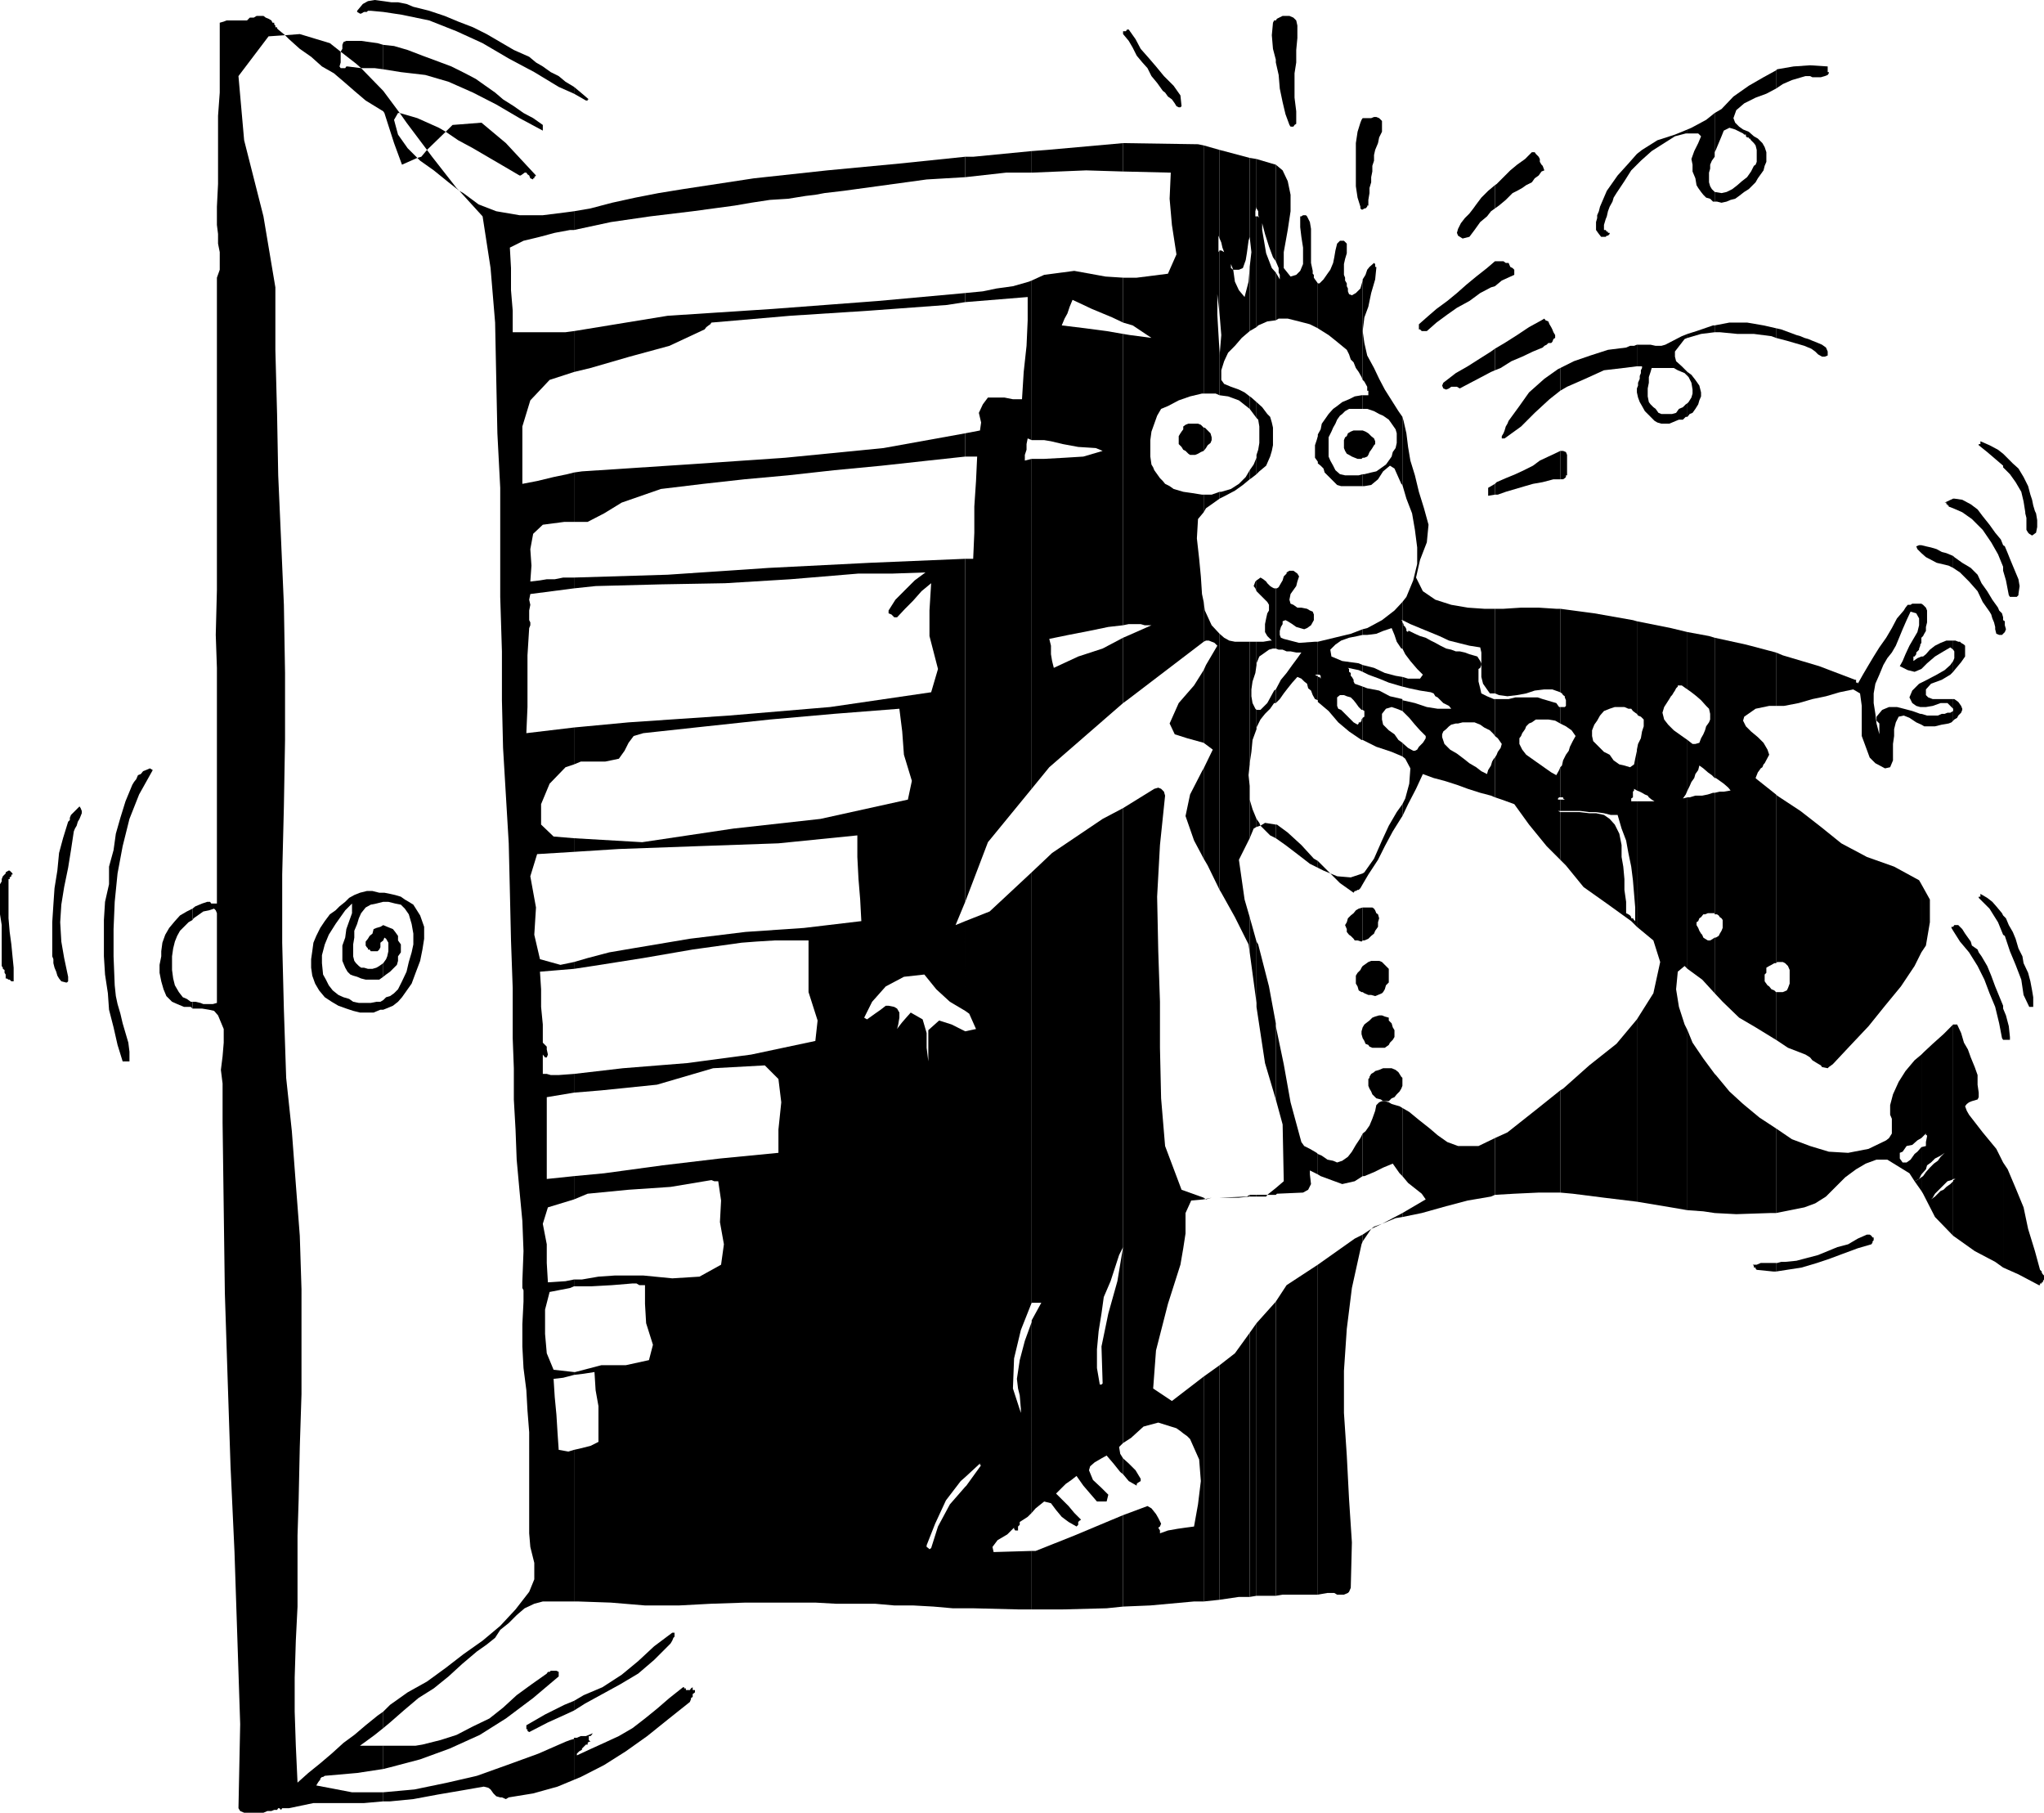 <svg xmlns="http://www.w3.org/2000/svg" width="360" height="319.199"><path d="M2.203 153.8v.2H2v.3l-.297.2v.3H1.5v6.9l.203 2.402L2 166.3l.203 2.097.2 2v2.403H2l-.297-.301H1.5l-.297-.2H1v-.698l-.2-.301v-.5l-.3-.2v-.203l-.2-.296v-7.204L0 161v-5.3l.3-.5v-.4l.2-.5.5-.5v-.198l.5-.301h.203l.5.5M13 146.398l-.5 3.301-.5 3.102-.7 3.398-.5 3.102-.198 3.097.199 3.403.5 2.898L12 172v.8l-.2.2h-.198l-.801-.2-.399-.5-.3-.5-.2-.698-.3-.704-.2-.796v-.704l-.199-.5v-6l.2-3.097.199-2.903.5-3.097.3-3.102.7-2.597.898-2.903.3-.3V144l.2-.5.3-.3.403-.4.5-.5.297-.3.203.3.2.5v.4l-.2.5-.203.5-.297.5-.203.698-.297.5-.203.5m13.902-10.796-2.402 4.296-1.7 4.301L21.603 149l-.899 4.8-.5 5-.203 4.802v4.796l.203 5.102.2 1.898.3 1.403.5 1.699.399 1.7.5 1.698.5 1.704.199 1.597v1.7h-1.2L20.704 184 20 180.898l-.797-3.097-.203-2.903-.5-3.296-.2-3.204V162l.2-3.2.703-3.1v-3.098l.797-2.903.402-2.898.801-2.801.899-2.898 1.199-2.903.3-.5.399-.5.3-.699.5-.2.403-.5.5-.198.7-.301.5.3m6.999 42.001h1.7l1.199.199.902.199.7.8 1 2.4v2.402l-.2 2.398-.3 2.398.3 2.403v6.898l.2 15.102.199 14.898.5 15.403.5 15.097.699 15.102.5 15.097.5 15.204L42 318.398l.3.5.7.301h3.402l.7-.3h.699l.5-.2h.5l.199-.3h.203l.297.3.203-.3h1.2l4.3-.899h8.899l3.398-.3v-1.598H62l-6.297-1.204.297-.5.203-.296.2-.204v-.199l.3-.3h.2l.3-.2 5.7-.5 4.597-.699v-4.102h-4.098L66 305.5l1.5-1.2v-2.902l-1 .704-2.098 1.699-2 1.699-1.902 1.398-2.098 1.903-2 1.699-2.101 1.7-1.899 1.698-.3-6.5-.2-6v-6l.2-6.5.3-6v-12.5l.2-6.398.199-9.2.3-9.3V227l-.3-9.398-.7-9.102-.699-9.3-1-9.4-.402-12-.297-11.8v-12L50 142l.203-11.7v-11.8l-.203-12-.5-11.5-.5-11.3-.2-10.802-.3-11.296v-11l-2.098-12.5L43 24.699l-1-11.3 5.3-7 2.903-.2L49 5.2l-.2-.2v-.2h-.3v-.3l-.2-.2V4H48l-.2-.398-.5-.301-.5-.2-.398-.3h-1.199l-.5.3H44l-.5.5h-3.598l-.5.2-.699.199v12.3l-.3 4.098v12l-.2 4v3.204l.2 1.597v1.7l.3 1.5V47.5l-.5 1.398v55L38 111.801l.203 5.8v41.5h-1l-.203-.3h-.5l-.898.3-1.2.5-.5.399v2l.2-.3 1-.7.699-.5 1-.2.902-.3.297.3.203.5v15.802l-.703.199h-1.7l-.5-.2-.898-.203h-.5v1.204"/><path d="M33.902 176.398h-.3l-.7-.5-.699-.296-.703-.903-.7-1.199-.3-1.2-.2-1.5v-2.402l.2-1.398.3-1.2.403-1 .5-.902 1.5-1.5.7-.398v-2l-1 .5-1.2.7-.902 1-1 1.198-.7 1.204-.5 1.398-.199 1.5v.898l-.3 1.5v1.403l.3 1.5.399 1.398.5 1.2 1 1 .902.402 1.2.5h1.199l.3.3v-1.203M67.5 317.2h1.203l4.098-.4 4.3-.8 4.102-.7 4-.698.797.199.402.3.5.7.5.5.7.199h.3l.7.3.5-.3 4.3-.7 4.301-1.198 2.899-1.204V306.2l-.7.2-.8.3-4.801 2.102-5.5 2L84 312.699l-5.2 1.2-5.8 1.203-5.5.5v1.597m0-5.699 1.203-.3L74 309.8l5.203-1.902L84.5 305.5l4.602-2.898 4.8-3.602 4.5-3.8v-.802L98 294.2h-1l-.2.2h-.3l-.2.3-2.698 1.903L91 298.5l-2.398 2.2-2.399 1.902L83.301 304l-2.899 1.5-2.8.898-3.2.801-1.199.2H67.5v4.101m0-7.2 1.203-1 2.399-2.1 2.601-2.2 2.7-1.7L79 295.2l2.402-2.2L84 290.8l1.703-1.198 1.5-1.204.899-1.398 1.5-1.2L91 284.399l1.402-1.199 1.7-.8 1.5-.399h5.5v-26.7l-1 .302-1.7-.301-.199-2.903-.203-3.296-.297-3.102-.203-3.2 1.703-.198 1.899-.5v-.5L97.5 241.2l-1.2-2.898-.3-3.403v-4.296l.8-3.102 3.602-.7.7-.3v-1.2l-1.5.302-3.102.199-.2-3.403v-3.296l-.698-3.602.898-2.898 4.602-1.403v-4.097l-4.801.5V193.2l4.8-.8v-3.297l-2.699.199H97l-.7-.2h-.698V185.2v.5l.398.5h.3l.2-.5-.2-.898v-.5l-.698-.7v-3.203l-.301-3.097V174.2l-.2-3.097 6-.5v-1.204l-2.398.5-3.601-1-1-4.296.3-4.801-1-5.5 1.2-3.903 6.5-.398v-2.398L97.5 147.3l-2.2-2.102v-3.597L96.8 138l2.802-2.898 1.5-.5v-6.5l-8.399 1 .2-4.602v-9.102l.3-4.796.2-.5v-.5l-.2-.403V107.5l.2-1-.2-.898.2-1 7.699-1v-1.903h-1.899l-1.5.301h-1.402l-1.2.2-1.699.198.2-2.796-.2-2.903.5-2.699 1.7-1.602 3.8-.5h1.7V83.2l-1.2.301-2.402.5-2.898.7-2.602.5v-10.1l1.402-4.602 3.399-3.602 4.3-1.398v-7.2l-1.5.2h-9.3v-3.8L90 51.101v-3.903l-.2-3.597 2.403-1.204 2.899-.699L97.703 41l2.7-.5h.699v-3.3l-1.5.198-4 .5H91.5l-4.098-.699L84.301 36l-2.7-2-.699-.398 4.098 4.5 1.402 9.097.801 9.602.2 9.898.199 9.602.5 9.597v19.204l.3 9.597v8.602l.2 8.398.5 8.403.5 8.398.199 8.398.199 8.704.3 8.398v8.8l.2 5.302v5.5l.3 5.296.2 5.301.5 5.5L92 215l.203 5.3-.203 5.302v1.199l.203.398v2l-.203 4v3.903l.203 3.796.5 3.903.2 3.597.3 3.801V270l.2 2.398.699 2.801v2.903l-.899 2.199-2.402 3.097-2.7 2.903L85 288.898l-3.398 2.403-3.102 2.398-3.297 2.403L71.801 298l-3.098 2.2-1.203 1.198v2.903"/><path d="m67.5 177.8.5-.198 1.203-.5.899-.704.699-.796.5-.704L72.5 173.2l.703-1.898L74 169.2l.402-2 .301-1.898V163.2l-.703-2-1.2-1.898-.8-.5-.7-.403-.698-.5-1-.296-.899-.204-1-.199H67.5v1.602h.902l1.2.3 1 .2.699.699.699 1 .5 1.7.3 1.698v1.903l-.3 1.398-.5 1.7-.398 1.703-.801 1.699-.7 1.398-.699.7-.699.5-.703.203-.5.5v1.699m0-1.7-.5.296h-.7l-1 .204h-2.097l-1-.204-.703-.5-1-.296-.898-.403-1-.8-.7-.899-.5-1-.5-.898-.199-2v-1.403l.5-1.898.7-1.7 1.199-1.902 1.699-2.398L62 159.1v1.7l-.5 1.398-.5 1.403-.2 1.5-.5 1.398v2.7l.5 1.198.403.704.5.5.5.199.7.199.699.3.8.2h2.399l.699-.5v-2.398l-.7.5-.5.296-.698.204H64.8l-.7-.204h-.5l-.398-.296-.5-.5-.3-.403-.2-.8V166.3l.2-1.2v-1.203l.5-1.199.3-1 .399-.898.8-1 .899-.5 1-.2 1.199-.3v-1.602h-.7l-1.198-.3h-1l-1.2.3-1 .403-.902.5-.7.699-1 .8-.698.7-1 .699-.899 1.2-.8 1.198-.7 1.403-.5 1.199-.203 1.5-.2 1.398v1.5l.2 1.403.5 1.398.703 1.2 1 1.203 1.2.796 1.199.704 1.398.5 1.203.398 1.2.3H65.8l1.199-.5h.5v-1.698"/><path d="m67.5 172 .5-.398.703-.5.5-.5.7-.704.199-.699v-.8l.5-.7v-1.398l-.5-.7v-.8l-.5-.7-.399-.5-1-.402-.703-.3v2.703l.203-.5.297.199.402.699v1.5l-.199.898-.203.5-.5.704V172m0-9.102-.5.301-.7.2-.5.203-.198.796-.5.403-.301.5-.399.5v.699l.2.3.199.2v.2h.3l.2.3H66.5l.3-.3.2-.4v-.8l.5-.398v-2.704m0-143.296.203.296 1.7 5.301L70.8 29l2.699-1.2-1.7-1.698-1.698-2.403-.7-2.597.7-1.204h.3L67.5 16v3.602m0-3.602-3.898-4-2.399-.3H61l-.2.3H60l-.2-.3.2-.7V9.102l-1.898-1.5L52.8 6l-2.598.2.7.698L52.8 8.602l2 1.398 1.902 1.7 2.098 1.198 2 1.704L62.402 16l2 1.7 3.098 1.902V16m0-3.8 3.102.5 4.3.5L79 14.397l4.3 1.903 4.102 2.097L91.5 20.8l4.102 2.2v-1l-1.7-1.2-1.699-.902L90.5 18.7l-1.898-1.2-1.399-1.2-1.703-1.198-1.7-1.204-1.898-1L79.5 11.7l-2.398-.898-2.7-1-2.601-1-2.399-.7-1.902-.203V12.2"/><path d="m67.5 7.898-1-.296-2.898-.403H61l-.5.2-.2.5v.703l-.3.5 2.703 2.097.899.801H66l1.5.2V7.897m0-5.795 3.3.5 4.802 1 4.8 1.898L85 7.602l4.602 2.699 4.5 2.398 4.3 2.602 2.7 1.199v-1.2l-1.5-.902-1.2-1L97 12.7l-1.398-1-1.2-.699-1.199-1L90.5 8.8l-2.398-1.402L85.703 6l-2.402-1.2-2.598-1-2.402-1-2.7-.902-2.8-.699-1.2-.5-1.5-.3h-1.199L67.5.198v1.903M67.5.2 66 0l-1.2.2-.898.5-1 1.198v.204l.5.296h.2l.5-.296h.5l.199-.204h.5l2.199.204V.199m33.602 313.199 1.199-.5 4.101-2.097 3.801-2.403L114 305.7l3.602-2.898 3.898-3.102.203-.5v-.2l.297-.2v-.5l.402-.3v-.398H122v-.5l-.297.199-.203.3h-.7v-.3h-.3v-.2h-.2L117.903 299l-2.199 1.898-2.101 1.704-2.2 1.699-2.402 1.398-2.598 1.2-2.199 1-2.601 1.203v-.301l.199-.2.199-.203.5-.296v-.204l.3-.296.2-.204.203-.199h.297v-.3l.203-.2H104l-.297-.3v-.7H104l.203-.199.2-.3-.7.3-.5.2h-.902l-.7.3h-.5v7.398m.001-12.198L103 300l6.203-3.398 3.2-1.903 2.8-2.398 2.7-2.7.199-.203.3-.5.2-.5.199-.199v-.699h-.399l-3.199 2.398-2.8 2.602-2.903 2.398-3.398 2.204-3.301 1.398-1.7 1v1.7"/><path d="m101.102 299.5-1.7.7L96 301.897l-3.297 1.903v.699h.2v.3l.3.2 3.297-1.7 3.102-1.402 1.5-.699V299.5m0-17.5h.699l5.8.2 6 .5h6l5.7-.302 6-.199h12.3l3.602.2h6.899l3.398.3h3.3l3.602.2 3.399.3H170v-21.398l-2.7 3.097-2.097 3.903-1.203 3.8-.297.2-.203-.2-.297-.203v-.296l1.5-3.801 1.899-4.102 2.601-3.398.797-.7v-78.5l-2.398-1.203-2.2-.699-1.902 1.7v5.5l-.297-2.399v-2.602l-.703-2.398-2.098-1.2-.8.9-.7.8-.699.898-.203.301-.5.403.5-.403.203-.8.2-1.2v-.898l-.403-.7-.5-.3-1-.2h-.5l-.898.7-1 .699-1.399 1-.5-.3 1.399-2.802L156 173.7l3.203-1.699 3.598-.398 2.101 2.597 2.399 2.2L170 178v-15.8l-1.7.698 1.7-4.097V98.398l-16.797.704-17.8.898-17.801 1.2-16.5.5v1.902l3.8-.403 11.5-.3 11.301-.2 11.5-.699 12-1h6l5.797-.2-1.898 1.4-1.7 1.698-1.699 1.704-1.203 1.898v.5l.5.2.5.5h.5l1.402-1.5 1.399-1.4 1.5-1.698 1.699-1.403-.297 4.801v4.5l1.5 5.8-1.203 4.098-17.797 2.602-17.8 1.5-17.7 1.2-9.601.902v6.5l1.199-.5h4.3l2.399-.5 1-1.403.703-1.398.899-1.2 1.699-.5 11.101-1.203 11.2-1.199 11.3-1 11.5-.898.5 4 .301 4.097 1.399 4.602-.7 3.3-15.402 3.4-15.297 1.698-16.101 2.403-12-.7V150l7.898-.5 13.902-.5 14.2-.5L151 147.102v3.796l.203 3.903.297 3.597.203 3.801-10.101 1.2-10.301.703-9.801 1.199L111.402 167l-4.101.7-3.801 1-2.398.698v1.204l3.3-.5 8.899-1.403 8.699-1.5 8.602-1.199 2.601-.2 3.2-.198h6v9.097l1.597 5-.398 3.602-11.301 2.398L121 187.2l-11.297.903-8.601 1v3.296l4.8-.398 9.801-1 9.899-2.898 9.101-.5 2.399 2.398.5 4.102-.5 4.796V203l-10.301 1-10.098 1.2-10.3 1.402-5.301.5v4.097l2.398-1 7.203-.699 7.399-.5 7.199-1.2.5.2h.699l.5 3.398-.2 3.801.7 3.903-.5 3.597-3.797 2.102-4.8.3-5.102-.5h-5l-2.899.2-2.902.5h-1.398v1.199h3.101l3.598-.2 3.601-.3h.7l.5.3h1v3.302L113.8 233l1.199 3.8-.7 2.7-4.097.898h-4.3l-4.602 1.204h-.2v.5l1.7-.204 1.902-.296.2 3.199.5 2.8v6.297l-1.403.704-2 .5-.898.199V282m.001-190.102h2.398l2.902-1.5L109.5 88.5l6.902-2.398 7.5-.903 7.2-.8 7.699-.7 8.101-.898 8.399-.801 8.199-.898 6.5-.704v-4.097l-14.398 2.597-17.301 1.704-17.5 1.199L102.5 83l-1.398.2v8.698m0-26.398 2.898-.7 6.902-2 7-1.902 6.2-2.898.3-.398.399-.301.3-.2.2-.3 13.902-1.2 14-.902 13.598-1 3.199-.5v-1.597L154.602 53l-18.5 1.398-18.5 1.204-16.5 2.699V65.5m0-25 6.5-1.398 6.898-1 7.5-.903 7.402-1 2.899-.5 3.3-.5 3.2-.199 3.101-.5 1.7-.2 1.601-.3 3.399-.398 14.601-2 6.797-.403v-3.597L158.402 28.8 145.703 30l-12.902 1.398-12.5 1.903L116 34l-4.098.8-4.101.9-3.801 1-2.898.5v3.3m0-24 2.101 1.2h.297v-.2h.203l-1.402-1.2-1.2-1v1.2M170 283.2h1.402l7.899.198h2.402v-10.296L175 273.3l-.2-.903.903-1.199 1.7-1 1.398-1.398-.2.199v.2l.2.3h.5v-.7l.3-.3v-.5l1.399-.898.703-.704V232.5v.3l-1.203 3.302-.898 3.398-.5 3.3.199 1.7.3 1.2.2 2.402v.699l-1.399-4.301.2-5.3 1.199-5 1.902-4.802v-75.796l-7.402 6.898-4.301 1.7V178l.703.5 1.2 2.7-1.903.402v78.5l2.602-2.403V258h.199l-2.598 3.602-.203.199v21.398"/><path d="m170 158.8 4-10.5 7.703-9.402V80.801l-1.203.3v-1l.3-.902v-1l.2-1 .703.301V49.398l-.5.204-2.8.796-2.903.403-2.398.5-3.102.3V53.2l11-.898v4.097l-.2 4.5-.5 4.602-.3 4.8h-1.598l-1.5-.3H174l-.898 1.2-.7 1.5.399 1.698-.2 1.403-2.601.5v4.097h2.102l-.2 4.301-.3 4.5v4.602l-.2 4.597H170v60.403M170 31.2l7.203-.802h4.5v-3.796l-10.3 1H170v3.597m11.703 252.199h5.5l7.7-.199 2.898-.3V266.8l-2.399 1-6.199 2.597-6.8 2.704h-.7v10.296m0-16.999.7-.796 1.5-1.204 1.199.301.898 1.2 1 1.203 1.203.898 1.399.8.3-.3v-.5l.2-.2.3-.198-1.199-1.204-1-1.199L187 264l-1-1 1-1 .703-.7 1-.698.899-.704 1.199 1.704L192 263l1.203 1.398h1.7l.3-1.199L194 262l-1.5-1.398-.7-1.704.2-.699.8-.699 1.2-.7.902-.5 1.2 1.4 1.199 1.5.5.402V256.8l-.5-.801-.2-1.2.7-.698v-34.5l-1 6-1.598 5.699-1.203 5.8.203 6.5-.203.2h-.297l-.5-2.903v-3.296l.297-3.204.5-3.097.402-2.903 1.2-2.796 1.5-4.602.699-1.398V142.3l-3.598 1.898-8.902 6-3.598 3.403v75.796h1.7l-1.7 3.102v33.898"/><path d="m181.703 138.898 3.098-3.796 13-11.301v-11.5l-3.598 1.898-4.3 1.403-4.301 2-.301-1.204-.2-1.199v-1.5l-.3-1.199 3.402-.7 3.598-.698 3.402-.704 2.598-.296V58.8l-2.899-.5-3.8-.5-4.102-.5.5-1.2.5-.902.402-1.199.5-1.2 3.399 1.598 3.601 1.5 1.899.903v-7.903l-3.098-.199-5.5-1-5.3.7-2.2 1V77.5h2.2l1.199.2 2.101.5 2.7.5 3.097.198 1.203.5-3.402 1-3.301.204-3.598.199h-2.199v58.097m0-108.5 9.598-.398 6.5.2v-5l-13.399 1.198-2.699.204v3.796m16.097 252.5 4.802-.199L210.3 282h1.7v-39.602l-5.598 4.301-3.3-2.199.5-6.7 2.101-8.198 2.2-6.903.5-2.898.398-2.602v-3.597l1-2.204L212 211.2v-.3l-3.898-1.399-2.899-7.7-.703-8.402-.2-8.898v-8.102l-.3-8.898-.2-9.602.5-9.097.903-8.7-.203-.703-.5-.5-.5-.199-.7.2-5.5 3.402v111.8l1.403-.902 2.2-2 2.597-.7 3.203 1 .7.5.5.398.699.5.5.5 1.601 3.602.297 3.8-.5 4.098-.7 3.903-1.5.199-1.398.2-1.699.3-1.402.5v-.5L204 269l.3-.2.2-.5-.5-1-.398-.698-.801-1-.7-.403-4.3 1.602v16.097"/><path d="m197.8 259.602 1 1.199 1.403.8v-.3l.2-.2.5-.3v-.403l-.903-1.5-1.2-1.199-1-.898v2.8m0-135.801.7-.5L212 113v-7l-.297-1.398-.203-3.102-.297-3.102-.402-3.597.199-3.403 1-1.199v-3.097h-.297l-1.902-.301-1.399-.2-1.699-.5-.703-.5-.797-.402-.402-.5-.5-.5-1-1.398-.2-.5-.3-.5-.2-1.403V77.5l.2-1.5.5-1.398.5-1.403L204.5 72l1.203-.5 1.899-1 2-.7 2.101-.5H212V25.603l-1-.204-13.2-.199v5l8.403.2L206 35l.402 4.602.801 5.199-1.5 3.398-5.5.7h-2.402V56.8l1.699.5 3.3 2.199-3.8-.5-1.2-.2v51.302l1-.204h2.102l.7.204h1.199L198.5 112l-.7.3v11.5m0-117.8 1 1.2.7 1.198.703 1.403 1 1.199.899 1 .699 1.398 1 1.204 1 1.398.402.3.5.7.7.5.5.7.3.5.399.198h.3l.2-.199-.2-1.898-1.199-1.7L205 13.399l-1.398-1.699-1.2-1.398-1.5-1.7L200 6.899 198.8 5.2h-.3l-.2.301h-.5V6M212 282l2.8-.3v-41.302l-2.8 2V282m0-70.8 1.402-.302-1 .301-.402-.3v.3"/><path d="m212 151.2.703 1.198 2.098 4.301v-45.097l-1.399-1.5-1.199-2.602L212 106v7l.402-.2h.5l1 .4.5.5-2 3.402L212 118v12.8l1.602 1.2-1.602 3.3v15.9"/><path d="m212 135.3-.297.5-2.101 4.098-.801 3.801 1.5 4.301 1.699 3.2v-15.9m0-17.3-1.7 2.7-2.698 3.1-1.602 3.598.902 1.903 2.2.699 2.898.8V118m0-27.8.402-.7 1.7-1.2.699-.5v-1.198l-1.399.5H212v3.097m0-10.801.402-.5.301-.5.5-.398.2-.5V77l-.2-.7-1-1H212v4.098"/><path d="m212 75.3-.5-.5-.5-.198h-1.7l-.5.199-.398.3v.5l-.3.399-.2.3-.3.5v1.4l.5.5.3.5.399.198.5.5.3.204h.899l.5-.204.5-.296.5-.204v-4.097m0-6.001h2.102l.699.302v-7.5l-.2-3.301-.199-3.403V48v3.8l.399 3.598V44.102l-.2.296V41.5l.2.5V26.398L212 25.602V69.3m2.8 212.4 3.403-.5h1.899v-46.5l-2.602 3.6-2.7 2.098V281.7m0-70.802h3.403l1.899-.199v-.3l-.5.3-4.801.2M214.8 156.7l.302.5 2.398 4.3 2.402 4.8.2 1.4v-6.2l-.899-3.102-1-7 1.899-3.796v-9.204l-.2-1.898.2-1.898V113H217.5l-1-.2-.898-.5-.801-.698v45.097M214.8 87.8l1-.5 1.7-.902 1.402-1 1.2-1v-1.597l-.7 1.199-1.199 1.2-1.402.902-1.7.5h-.3V87.8"/><path d="m214.8 69.602 1.5.199 1.903.699 1.899 1.5v-2.2l-.899-.698-1-.5-1.402-.5-1.2-.5-.5-.704V65.2l.5-1.597.7-1.5 1.199-1.204 1.203-1.398 1.399-1.2V47.2l-.2 2.402-.699 2.699-1-1.2-.703-1.5-.297-2.101-.402-.3v-.7l.402 1h1l.7-.3.5-1.4.199-1.198.3-2.204.2-.699V27.801l-5.301-1.403V42l.3.7.2.902.3.796-.5-.296h-.3v11.296l.3 3.602-.3 3.602v-.5 7.5m5.301 211.598 1.199-.2v-48l-1.2 1.7v46.5m.001-70.5h1.199v-.302h-1.2v.301m.001-42.999 1.199 8.902v.699-11.5l-1.2-4.301v6.2m.001-20.098.699-1.704.5-.296v-1.403l-.7-1.699-.5-1.7v-2.402 9.204m.001-13v-.204l.3-2 .2-2.097.699-1.903V125l-.2-.2-.5-1-.199-1.198v-1.204l.2-1.398.5-1.5.199-1.398V113h-1.2v21.602m.001-50.204.3-.199.899-.699v-3.398.5l-.5 1.199-.7 1v1.597"/><path d="m220.102 72 1.199 1.602V70.8l-.899-.801-.3-.2V72m0-13.7 1.199-.698v-19.5h-.2v-.903l.2-.8V36v.7V28l-1.2-.2v13.9l.301 2.698-.3 2.602v11.3M221.3 281h3.403v-51.8l-3.402 3.8v48m-.001-70.3h1.7l.203-.302h-1.902v.301M221.3 177.3l1.5 9.9 1.903 6.402v-13.403l-1.203-6.5-1.898-7.398-.301-.5v11.5m-.001-31.699.7-.204-.2-.5-.5-.699v1.403m0-17.5.7-1.403.8-1 .903-.898.7-1h.3v-2.403l-.3.204-1.2 2.199L222 125h-.7v3.102m0-11.302.5-1.198 1-.704.7-.5.703-.199h.5v-1.398h-1L222.5 113h-1.2v3.8m0-12.698.302.296.398.403.8.8.403.399.297.5v1l-.297.5-.203.898-.2 1v1.403l.403.699.797.8h.703v-9.198h-.3l-.403-.204-.297-.199-.5-.5-.203-.3-.5-.399-.5-.3-.398.3-.301.2v1.902"/><path d="m221.3 102.2-.198.198-.301.801.3.403.2.5v-1.903M221.3 83.5l.5-.5 1.2-1 .703-1.602.297-1 .203-1v-3.097l-.203-.903-.297-1-.5-.5-.902-1.199-1-.898v2.8l.3.297.2 1.204V78l-.2 1.2-.3.902V83.5m-.001-25.898.302-.301 1.601-.7 1.5-.203V48l-.703-.8-1-2.598-.7-4.102v-1.2l.5 1.9.7 2.198.703 1.903.5.699V29l-.703-.2-2.7-.8v8.7l.302.5v.698l.199.5-.2-.296h-.3v19.5M224.703 281l1.2-.2h6.199v-58.1l-5.5 3.6-1.899 2.9V281m0-70.602.2-.199L229.5 210l.902-.5.5-1-.199-1.7v-.698l1.399.699v-3.602l-.2-.199-1.199-.7-1-.5-.5-.698-1.902-7-1.2-6.704-1.398-6.699v-.5 13.403l1.2 4.398.199 10-1.399 1.2v1.198m0-1.198-1.5 1.198h1.5zm0-61.598 1.7 1.199 2.097 1.597 2.203 1.704 1.399.699v-1.2l-.7-.402-2.199-2.398-2.402-2.2-1.899-1.402h-.199v2.403"/><path d="m224.703 145.2-1.902-.302-.801.5 1.703 1.704 1 .5v-2.403m0-21.399.7-.698.699-1 .699-.903.8-1 .899-1 .703.301.5.5.5.398.2.801.5.403.3.796.399.704.5.199V119h-.2l-.3-.2h.5V113h-.5l-2.801.2-2.7-.7-.5-.2-.199-.5v-.698l.2-.704.3-.5v-.5l.5-.199.399.2.8.5.7.5.699.203.703.199.5-.2.7-.5.5-.902v-1l-.2-.5-.5-.199-.5-.3-1-.2h-.703l-.7-.5-.5-.2-.198-.698.199-1 .5-.704.5-.699.199-.8.3-.899-.3-.5-.7-.5h-.698l-.5.3v.2l-.5.5-.2.7-.3.5-.399.698-.3.204h-.2v9.199h.2-.2v1.398l.5.2h.7l.699.3h.699l1 .2h.902l-.703 1-.898 1.203-1 1.398-1 1.2-.899 1.698v2.403m0-67.403.5-.296h1.598l2 .5 1.902.5 1.399.699v-7.903l-.2-.296-.3-.403-.2-.3v-.5l-.199-.2v-.5l-.3-1.398v-6l-.2-1.2-.5-1-.203-.203h-.5l-.297.204H229V40l.203 1.7.297 1.902V46.5l-.5 1.2-.7.698-1 .301-1.198-1.5v-2.8l.699-3.899.5-3.3v-2.9l-.5-2.402-.899-1.898-1.199-1v17l.5 1.2v.8l.2.398v.801l-.7-1.199v8.398m0-45.898v.5l.5 2.2.2 2.402.5 2.398.5 2.102.699 1.898.199.3h.5L228 22l.3-.2v-2.198l-.3-2.403v-4.3l.3-1.899V8.8l.2-2.1V4.5l-.2-.898-.5-.5-.698-.301h-1.2l-1 .5-.199.3V10.5m0-6.898h-.3l-.2.398L224 6.2l.203 2.402.5 1.898V3.602m7.399 277.198 1.699-.3H235l.5.3h1.203l.7-.3.199-.2.3-.698.2-8-.5-7.602-.399-7.7-.5-7.5v-7.402l.5-7.398.899-7.2 1.699-7.698.199-.5v-1.204l-1.398.704-6.5 4.597v58.102m0-74.001.5.302 1.898.699 1.902.699 2.2-.5 1.398-.898v-7.5l-.398.796-.801 1.204-.7 1.199-.699.898-1 .7-.902.3-.7-.3-1-.2-1-.699-.698-.3v3.6m0-54 1 .5 1.199.5-2.2-2.198v1.199"/><path d="M232.102 123.3v.302l1.898 1.597 1.703 2 1.899 1.602 2.199 1.5H240v-3.903l-.2.301v.2l-.198.3h-.301v.2l-.2.203-.699-.403-2.199-2.199-.5-.2-.203-.5v-1.5l.5-.402h.703l.5.204.7.199.5.5.398.5.5.699.5.5H240v-4.102l-1.398-.5-.2-.398v-.3l-.3-.5-.2-.2v-.5l-.3-.2v-.5l-.2-.198 1.899.398.699.3v-1.198l-.7-.301-2.898-.403-1.902-.796-.2-1.204.903-.898 1-.7 1.399-.5 1.5-.3.898-.2v-1l-2.098.802-2.902.699-2.898.699v5.8h.3l.2.2v.5l-.2-.3h-.3v-.2 4.3m0-42v.302l.5.398.5.5.199.7 2.199 2.198.703.204H240V83.5l-.7.2h-2.398l-.902-.2-.797-.7-.402-.8-.5-.898-.301-.704V77l.5-1 .3-.7.403-.698.297-.704.5-.699.402-.3.5-.5.7-.399H240v-2.398h-.2l-1.198.199-1 .5-1.2.5-.902.699-.7.5-.8.898-.7 1-.5.704-.198 1-.5.898v4.8m0-4.5-.2.7-.3.898v2.204l.5.699v-4.5m0-19.001.3.2L234 59l1.5 1.2 1.703 1.402.399.796.3.903.5.5.399 1 .5.699.5.898.199.5v-17.5l-.2.704-.198.699-.801.8-.7.399-.5-.2-.199-.5v-.5l-.199-.402v-.5l-.3-.5v-.5l-.2-.5V46.5l.2-.898.3-1v-1.704l-.5-.5H236l-.5.5-.297 1.204L235 45.3l-.2 1-.5 1.199-.5.7-.698 1-.7.698h-.3V57.8M240 218.602l1.5-2.204-1.5 1zm0-11.5h.3l1.7-.704 1.602-.796 1.699-.704 1.199 1.704.5.5v-12l-.5-.301-.7-.2-.698-.203-.5-.296-.7-.204h-.5l-.5.204-.5.5-.199 1-.5 1.398-.5 1.2-.703 1-.5.402v7.5m0-24.302.3.5.2.5.5.2.203.3.5.2h2.2l.699-.5.199-.398.5-.5.3-.5v-1.204l-.3-.5-.2-.699-.5-.5v-.5l-.699-.199-.5-.2h-.5l-.699.2-.5.2-.5.5-.402.3-.5.398-.301.5v1.903m0-1.903-.2.704v.5l.2.699v-1.903m0-6.198.3.198.7.301h.5l.703.2.5-.2.7-.3.199-.2.3-.5.2-.699.5-.5v-2.398l-1-1-.2-.204-.5-.199H241.5l-.5.2-.7.5-.3.203v4.597m0-4.597-.2.296-.198.403-.5.5-.301.5v1.398l.3.5.2.7.5.3H240v-4.597m0-4.5h.3l.7-.301.5-.5.5-.403.203-.5.5-.699v-.8l.2-.7-.2-.699-.3-.2-.2-.5-.203-.3-.297-.2H240v5.802"/><path d="m240 159.8-.7.2-.5.3-.398.5-.5.4-.5.5-.199.698-.3.5.3.704v.5l.399.5.3.199.5.5.2.3h.5l.699.2.199-.2v-5.8m0-4.101 1-1.7 1.703-2.602 1.2-2.398 1.398-2.602 1.5-2.398.199-.3v-2.098L246 143l-1.398 2.398-1.2 2.602-1.402 3.2-1.7 2.402-.3.199v1.898m0-1.899-2.098.7-2.402-.2-1.2-.5 1.7 1.7 2.402 1.7.2-.302h.199l.3-.199h.2l.3-.3.399-.7v-1.898m0-23.501 2.402 1.2 2.7.898 1.898.801v-2.398l-.7-.5-.698-1-1-.7-1-1-.2-.902v-1l.7-.898 1-.301.898.3 1 .4v-2.098l-2.2-.5-1.898-1-2.101-.403-.801-.3V125l.3.2v1l-.3.198v3.903m0-12.001 1 .5 1.902.7 1.7.7 1.699.5.699.198V119.2l-1.2-.199-1.898-.5-1.902-.898-2-.5v1.199m0-6.502h.8l1.602-.198 1.2-.5 1.5-.5.5 1.199L246 113l.8 1.2h.2v-4.802l-.2-.199h.2V106l-1.398 1.5-2.2 1.7-2.601 1.402-.801.199v1m0-26.199h.3l1.2-.204 1.203-1 .899-1.398 1.199-1 .8.5 1.2 2.7.199.198v-12l-.7-1-2.398-3.796-1-1.903-.902-1.898-1.2-2.2-.5-2.203-.3-2.097.3-2.403L241 54l.5-2.398.703-2.403.2-2V47h-.2v-.5l-.203-.2-.797.7-.402.5-.301.898-.5.801v17.7l.3.3.5.903v.699h.2v.8h-1V72h.8l1.2.398.902.5.7.301 1 .7.5.703.699 1 .199.699V78l-.2.898-.5.704-.198.796-.5.704-.5.699-.7.5-1 .699-.902.2-1.2.3h-.3v2.102"/><path d="M240 80.602h.3l.5-.204.2-.296.203-.5.297-.403.203-.3.297-.5.203-.2v-.5l-.203-.5-.5-.398-.5-.5-.5-.301-.5-.2v4.802m0-4.802h-1.598l-.5.2-.5.3-.199.5-.3.2-.2.5v1.398l.2.5.3.5.399.204.5.296.5.204.5.199h.699l.199-.2v-4.8m0-38.903.3-.199h.2l.3-.3v-.2h.2v-1l.203-1.199v-.898l.297-1v-.903l.203-1v-1l.297-.898v-1l.203-.903.5-1.199.2-1 .5-1v-1.898l-.5-.5-.5-.2H242l-.5.2H240v16.097m0-16.098-.2.302-.198.5-.5 1.597-.301 2v7.602l.3 2 .5 1.597v.301l.2.2H240V20.8m7 193.5 3.402-.698 4.301-1.204 3.797-1 4.102-.699.699-.3v-10l-2.899 1.402h-3.601l-1.899-.7-1.699-1.203-1.402-1.199-1.899-1.5-1.699-1.398-1.203-.7v12l1 1.2 2.402 1.898.7 1-4.102 2.403v.699"/><path d="m247 213.602-3.598 1.898 2.399-1 1.199-.2v-.698m0-23.802-.2-.198-.5-.801-.5-.403-.698-.296h-1.5l-.7.296-.699.204-.203.199-.5.3-.297.5v.2L241 190v1.2l.203.5.297.5.203.5.7.698.8.204.399.296h1l.5-.5.5-.199.398-.5.5-.5.3-.5.2-.5v-1.398m0-46.101 1-2.098 1.402-2.704 1.2-2.597 1.898.699 1.902.5 2.2.7 1.898.698 2.203.704 1.899.5.699.296v-7l-.2.204-.3.5-.2.699-.5.8-.199.7-1-.5-.902-.7-1.2-.703-1-.796-1.198-.903-1.2-.699-1-1-.402-1.2v-.5l.203-.5.5-.402.5-.5.399-.296.8-.204h.399l.8-.199h2.102l1 .403.7.5 1 .5.699.699.199.3v-6.5h-.2l-1.199-.5-1-.5-.199-.902-.3-1.199v-2.2l.3-.198.2-.5v-.301l-.2-.403-.5-.796-.703-.204-.7-.199-.8-.3-.898-.2h-.7l-.8-.3-.899-.2-1-.5-.902-.5-.801-.398-.898-.5-1-.301-.899-.398-1-.5H248v.199l-.297-.2v-.3l-.203-.403-.297-.296v-.204l-.203-.296v-.204 4.801l.5 1 .902 1.2 1.2 1.402 1 1-.5.699H248l-1-.3v1.698l1.203.301 1.899.403 1.898.296.5.204.3.5.403.199 1 1 1 .5.399.5h-2.399l-1.902-.301-2.098-.7-2.203-.5v-.198 2.097l1.203 1.2 1 1.203.899 1 1 1V130l-.301.5-.2.3-.699.7-.3.5-.399.2h-.3l-.903-.5-.797-.7-.203-.2v2.4l.5.402.902 1.699-.199 2.699-.703 2.602-.5 1v2.097"/><path d="m247 109.2 1.402.698 1.7.704L253.5 112l1.703.8 1.598.4 2 .5 1.902.3.2.898v4.301l.3 1.2.7 1 .5.703h.898v-14.903h-1.899L258.5 107l-2.898-.5-2.801-.898-2.2-1.5-1.199-2.403.7-3.097L251.3 95.5l.3-3.102-.8-2.898-.899-2.898-.699-2.903-.8-2.597-.403-2.403-.297-2.398-.5-2.2-.203-.703v12l.703 2.403 1 2.597.5 2.903.399 3.097v2.903l-.7 2.898-1.199 2.903L247 106v3.2m16.3 101.198 3.403-.199L271 210h3.8v-18l-4.5 3.602-4.8 3.796-2.2 1v10m0-70 1.2.403 2.203.8 2.598 3.598 3.101 3.801 2.399 2.398V143l-.399-.2h.399v-2h-.399v-.198l.2-.204h.199v-5.296l-.2.5-.5.898-.898-.5-1-.7-.703-.5-1-.698-.7-.5-1-.704-.698-.898-.5-1v-1l.3-.398.2-.5.5-.704.199-.5.5-.5.5-.199.699-.5h2.203l1.2.2.898.5V124.5h-.2l-.5-.7-.699-.198-1-.301-.699-.2-.902-.3h-3.899l-1.199.3h-2.402v6.5l.5.399.699 1-.2.7-.5.698-.198.5-.301.5v7"/><path d="m263.3 122.102.7.296 1.5.204 1.703-.204 1.598-.296 1.5-.5 1.699-.204h1.402l1.399.5V107.2h-.7L271 107h-3.098l-3.101.2h-1.5v14.902m-.001-35h.5l1.403-.5 3.399-1 1.398-.403 1.703-.3 1.899-.5h1.199v-5l-.399.203-1.699.796-1.5.704L270 82l-1.598.8-1.5.7-1.699.7-1.601.698-.301.301v1.903"/><path d="m263.3 85.2-1.198.698v1.403l1.199-.2V85.2m-.001-20 1-.4 1.903-1.198 1.899-.801 1.898-.903 1.703-.699.297-.3.402-.2.301-.3h.5l.2-.2.199-.5.3-.199V59l-.3-.5-.2-.5-.199-.398-.3-.5-.2-.5-.5-.204-.203-.296-.5.296-2.2 1.204L267.204 59 265 60.398l-1.7 1V65.2"/><path d="m263.3 61.398-.698.5-1.899 1.204L258.5 64.5l-2.098 1.2-2.199 1.698-.203.5.203.5.5.204.5-.204.399-.296h1l.5.296 1.898-1 1.902-1 1.7-.898.699-.3v-3.802m-.001-11 1.2-1 2.203-1V47.5l-.3-.3L266 47l-.297-.7h-.5l-.402-.3h-1.5v4.398M263.3 46l-1.398 1.2L260 48.7l-1.7 1.402-1.698 1.5-1.7 1.398L253 54.398l-1.398 1.204-1.7 1.5V58h.2l.3.3h.899L253 56.8l1.902-1.402 1.7-1.199L258.8 53l1.902-1.398 1.899-1 .699-.204V46m0-9.3.7-.5 1.203-1 1.2-1.2.8-.398.899-.5.699-.5 1-.5.5-.704.699-.5.5-.699.5-.199-.297-.8-.203-.2-.297-.5V28l-.203-.398-.5-.5-.2-.301h-.5L268.603 28l-1.399 1L266 30l-2.398 2.398-.301.204v4.097"/><path d="m263.3 32.602-1.198 1-1.2 1.199L260 36l-.5.7-.7.902-.8.796-.7.903-.5 1-.198.699.199.5.8.5 1.2-.3.902-1.2 1-1.398 1.2-1 .699-.903.699-.5v-4.097M274.8 210l2.2.2 5.5.698 5.8.704V179.5l-3.597 4.3-4.8 3.802-4.602 4.097-.5.301v18m-.001-58.602 1 1 3.102 3.801 4.098 2.903 4.3 3.097 1 1v-22.097h-1v-.5l.302-.204v-1l.199-.199v-.3l.5.3V132v.2l-.301 1.402-.2 1-.698.5-1-.301-.899-.2-1-.703-.703-1-1-.5-1.898-1.898-.2-.898v-1l.399-1 .5-.704.5-.898.699-.8 1-.4.902-.3h1.7l.699.3h.5l.3.4.399.3.3.2v-16.302l-.698-.199L280.8 108l-6-.8v14.698l.3.204.2.296.3.204v.199l.2.5v1l-.2.199h-.8v2.898l1 .5 1 .704.699 1-.5.898-.5 1-.2.7-.5.698-.5 1-.198.903-.301.3v5.297h.5v.204l.3.199h-.8v2h3.601l1.5.199h1.2l1.398.2 1.203.3h1.2l.699 2.398.8 2.102.399 2.2.5 2.402.3 2.398.2 2.398.199 2.403v2.398l-.2-.199-.198-.3h-.301v-.2l-.2-.3-.3-.2-.399-.2v-2l-.3-2.1v-1.9l-.2-2.198-.3-1.704v-2.097l-.399-2-.8-1.602-.903-1-1-.699-1.398-.3h-1.2l-1.699-.2H274.8v8.398m0-67h.5l.302-.199.199-.199v-.3H276v-3.598l-.2-.5-.5-.204h-.5v5m0-15.598 1.2-.698 3.203-1.403 3.297-1.5 3.402-.398 2.399-.301v-3.8l-.5.198h-.7l-.699.301-3.199.403-3.101 1-2.899 1-2.402 1.199v4"/><path d="m274.8 64.8-.398.2L272 66.7l-2.7 2.402-1.698 2.398-1.899 2.602-.203.5-.297.5-.203.699-.2.5-.3.5v.398h.5l2.902-2.097 2.399-2.403 2.601-2.398 1.899-1.5v-4M288.3 211.602l6 1 2.903.5v-31.704l-.5-1-1-3.097-.5-3.102.297-3.097 1.203-1 .5.5v-30.204l-.8.204.5-.704.3-.699v-8.898l-1-.7-1.402-1-1-1-.7-.902-.3-1.199.3-1 .899-1.398.3-.5.2-.204.3-.5.2-.296.203-.403.297-.3v-.2h.703l.7.5.3.2V111.3l-2.902-.7-6-1.203V125.7l.199.301.5.2.5.5v1.198l-.297.903L289 130l-.5 1-.2 1v7.2l.5.198.403.204.5.296.5.204.2.296.5.403.5.3H288.3V163.2l2.902 2.403 1.2 3.796-1.2 5.5-2.902 4.602v32.102m0-142.501.2.898.3.8.403.7.5.898 1 1 .7.704.5.296.699.204H294l.5-.204.703-.296.5-.204h.7l.5-.5h.3V71l-.3.2-.5.5-.7.3-.5.7-.703.198h-1.898l-.5-.199-.5-.699-.399-.3-.5-.5-.3-.4-.2-1v-1.402l.2-1v-1l.3-.898.2-.7h3.898l.699.4 1.203.5.5.5v-.7l-1-1-1-.898L295 62.8v-.903l1.703-2.199.5-.199v-.7l-1 .4-2.902 1.5-.7.198h-1l-.898-.199h-2.402V64.5h.902v.3l-.203.4v.5l-.2.5v.5l-.3.698v.5l-.2.5v.704m0-40.102.7-.7 1.902-1.698 2.2-1.403L295 24l1.902-.5h.301v-.7l-2.203.9-3.098 1-2.699 1.698-.902.704V29m-.001-1.898-1.5 1.699-1.898 2.097L283 33.602l-1.2 2.796-.198.801-.301.7v.5l-.2.703V40.5l.5.7.399.5h.8l.2-.2h.203l.297-.3V41h-.297v-.2H283l-.2-.3h-.3v-.898l.3-1 .2-.5.203-.903.297-.8.5-.899.203-.7.5-.8 1.399-2.102L287.3 30l1-1v-1.898"/><path d="m297.203 213.102 2.797.199 2 .3v-24.5l-2-2.703-1.898-2.796-.899-2.204v31.704m0-42.5 2.598 1.898 2.199 2.398v-9.796l-.297.199-.5.3h-.402l-.5-.3-.301-.2-.2-.5-.198-.203-.301-.5-.2-.5-.3-.5v-.5l.3-.199.2-.5.3-.199.399-.5h.3l.5-.2h1.2v.2-21.398h-.297l-.902.296-1 .204h-1.2l-1 .296h-.398v30.204m0-31.402.399-.802.3-.699.5-.699.2-.7.5-.698.199-.801.699.5.8.699.7.5.5.5v-24.7l-1-.3-3.797-.7v10.098l.7.5.898.704.8.699.899 1 .5.5.203.898v1l-.203.5-.5.7-.2.703-.3.699-.398.699-.301.8-.7.2h-.5l-.898-.7v8.9m0-65.802.399-.5.5-.199.5-.699.5-.8.199-.7.3-.7v-.698l-.3-1.204-.7-1-.699-.898-.699-.5v.7l.2.198.5 1 .199 1.204v.699l-.2.699-.5.8-.199.2v2.398m0-13.898 2.399-.7 2.398-.3v-1.2h-.297l-2.902 1-1.598.5v.7m0-36h1.899l.5.5-.5 1.2-.7 1.402-.5 1.398.2 1v1.2l.5 1.198.199 1.204.3.5.5.699.399.5.5.5.703.199.5.5H302v-1.7l-.5-.5-.297-.5-.203-.698v-1.704l.203-.699V29l.297-.7.5-.698v-7.704l-1.5 1.204-2.598 1.398-.699.3v.7M302 213.602l3.8.199 6-.2h1V198.7l-2.898-1.898-2.902-2.403-2.398-2.199-2.399-2.898-.203-.2v24.5"/><path d="m302 174.898 1.402 1.5 2.899 2.801 2.902 1.7 3.098 1.902.5.3V174.7l-.301-.3-.5-.2-.398-.5-.301-.199-.5-.7v-1.198l.3-.301v-.903l.5-.296.399-.204.5-.296h.3v-29.704l-3.398-2.699-.199-.199.399-1 .3-.398.2-.301.3-.2.2-.5.199-.203.8-1.5-.3-.898-.7-1.2-1-1-1.199-1-.902-.902-.5-1 .203-.699 2-1.398 2.399-.5h1.199v-9.403L307.5 113.5l-5.5-1.2V137h.203l1.399 1 .8.7.399.5-1.2.198h-.699l-.902.204V161h.402l.301.2.2.3.3.2.2.3v1.398l-.2.5-.3.5-.2.403-.5.3H302v9.797M302 58.5h.902l3.098.3h2.902l3.098.4.8.3v-1.7l-2.198-.5-2.899-.5h-3.101l-2.602.5v1.2m0-23h.402l.801.2.899-.2.699-.3.8-.2.7-.5.902-.7.797-.5.703-.698.5-.5.399-.704 1-1.398.199-.8.3-.7v-1.7l-.3-.902-.399-.699-.8-.8-.7-.399-.902-.8-1-.4-.7-.5-.698-.698-.301-.801.5-1.403 1.402-1.199 2-1 1.899-.699 1.699-.898v-3.204l-2.2 1.204-2.601 1.5L305.3 17l-2.097 2.2-1.203.698v6.903l.203-.403 1-2.398.399-1 1-.5 1 .3 1.398.7.203.2h.297v.3l.203.2H308v.198h.203l.2.301.5.5.3.403.2.796V28.5l-.2.5-.3.2-.5 1-.7 1-.902.698-.801.704-.898.699-1 .5-.899.199-1.203-.2v1.7m10.8 188.398 1.903-.296 2.598-.403 2.699-.8 2.102-.7 2.398-.898 2.703-1 2.399-.7.199-.3v-.2l.199-.203v-.5h-.2l-.198-.296-.301-.204h-.5l-1.598.704-1.703 1-1.898.5-3.399 1.398-1.902.5-1.899.5-2 .2h-.699l-.703.198h-.2v1.5"/><path d="M312.8 222.398h-2.698l-.7.301h-.699l.2.2v.3h.3v.2l.2.203 2.898.296h.5v-1.5m-.001-8.796 5-1 1.903-.704 1.899-1.199 3.398-3.398 1.902-1.403 1.7-1 1.898-.699h1.902l3.899 2.403.902 1.398.797-.398.402-.801V202l-.699.8-.5.4-.703 1-.7.5h-.698l-.5-.7v-1l.5-.2.699-1 1-.198.902-.801.7-.403V185.7l-1.2 1-1.601 1.903-1.2 1.898-1 2.2-.5 1.902v1.699l.301.699v2.602l-.5.796-.5.403-3.101 1.5-3.602.699-3.398-.2-3.301-1-3.2-1.198-2.8-1.903v14.903m-.001-30.501 2.102 1.398 3.098 1.2.8.5.403.5.797.5.703.402.2.296 1 .204.199-.204.699-.5 2.902-3.097 3.399-3.602 2.898-3.597 2.8-3.403 2.403-3.597 1.2-2.403v-12L338 155l-4.398-2.398-4.801-1.704-4.5-2.398-3.598-2.898-3.601-2.801-4.102-2.7-.2-.203v29.704l.2-.204h1l.402.204.5.5.301.699v2.398l-.3.801-.2.398-.703.301h-1.2v8.403m0-58.802h1.403l2.598-.5 2.402-.698 2.399-.5 2.398-.704 2.402-.5 1.2.704.3 2.199v5.3l1.399 3.797 1 1 1.699.903.902-.2.5-1.203V131l.2-1.398v-1.204l.3-1.199.5-1 .899-.199 1 .398 1.199.801.902.403v-1.903h-.199l-1.402-.5-1.5-.398-1.2-.301h-1.398l-1.203.5-1 1.2v.698l.5.5v3.801-1.898l-.5-1.903-.2-1.699-.3-1.898v-1.7l.3-1.703.7-1.597.703-1.7.7-1.203.8-1 .7-1.199.5-1.199.699-1.7.699-1.6.699-1.5 1 .3.5.898v1.204l-.297 1.199L337 112.5l-.7 1.2-.698 1.5-.5 1.198-.5.903L336 118l1.203.3 1.2-.5v-2.198l-.7.296-.703.5v-.796h.203l.297-.403v-.3l.203-.2.297-.3v-.2l.203-.5v-.199l.2-.3v-6.9H336.8l-.301.2h-.5l-.398.5-.301.5-1.2 1.398-.898 1.704-1 1.699L331 114l-1 1.602-.898 1.5-1 1.699-.899 1.597v-.199h-.3v-.5h-.2l-6.3-2.398-6.403-1.903-1.2-.5v9.403m0-64.801 1.903.5 3.098.898.699.301.5.2.703.5.5.5.7.402h.5l.5-.2v-.703l-.301-.699-.7-.5-.699-.3-1-.399-.703-.3-.7-.2-.698-.3-.7-.2-2.699-1-.902-.2v1.7m-.001-43.898 1.2-.801 1.602-.7 1.699-.5.699-.203h.8l.403.204h1.5l.7-.204.5-.199.199-.3v-.2h-.2v-1l-3.101-.199-2.899.2-2.902.5-.2.198v3.204"/><path d="m338.402 209.7.301.5 2.098 4.1 3.199 3.302V207.8v.2l-.5.5-.7.5-.5.5-.5.2-1 1-.698.5.3-.302.399-.699L343 208l.703-.2.297-.198v-27.204l-1.7 1.704-1.898 1.699-1.5 1.398-.5.5v14.7l.801-.797v.296h.2v.204l-.2 1v.699l-.8.199v4.8l.8-.902.2-.699.699-.5.699-.699 1-.5.699-.5-.7.7-.5.698-.698.5-.7.704-.699.796-.5.704-.3.199v2.398"/><path d="m338.402 207.3-.402.302-.797.398 1.2 1.7v-2.4m-.001-39.6.801-1.2.7-4.102v-4l-1.5-2.699v12m-.001-40.097.5.296h1.899l1.199-.296 1.203-.204.5-.199.297-.3v-3.797h-3.598l-.8-.301-.399-.403v-1l.899-1L342 119.7l1.5-.898.5-.5v-1.903l-.5.704-1 .898-1.398.8-1.7.9-1 .5v4.3h.801l1.2-.2 1.398-.5H343l.703.7.297.3v.4l-.5.3h-.5l-.5.2h-.5l-.7.3h-1.898l-1-.3v1.902"/><path d="m338.402 120.2-.402.198-1.2 1.204-.5 1.199.5 1 .7.5.703.199h.2v-4.3m-.001-2.4 1-1 1.399-1.198 1.5-.903L343.5 114l.5.398v-1.597h-1.2l-1 .398-1 .5-.898.7-.699.8-.5.403h-.3v2.199m-.001-5.501.301-.3.2-.398.3-.5v-.704l.2-.796V107.5l-.2-.5-.5-.5-.3-.2v6m-.001-14.902.801.704 1.899 1 2.101.5.797.398v-2.102l-1.2-.5-.8-.199-.898-.5-1-.3-.899-.2-.8-.199v1.398"/><path d="M338.402 96H338l-.5.2.203.5.7.698V96M344 217.602l3.8 2.699 3.602 1.898 1.399 1v-18.5l-1.2-2.398-2.398-2.903-2.402-3.097-.399-.7-.3-.8.3-.403.399-.296.5-.204 1-.296.199-.403v-.8l-.2-1.399v-1.7l-.5-1.402-.698-1.699-.5-1.398-.7-1.2-.5-1.703-.699-1.5H344v27.204h.402l-.402.199v9.8m0-53.703 1.203 1.903 1.598 1.898 1.5 2.403 1.199 2.398.902 2.398 1 2.403.7 2.898.5 2.602.199.3v-6l-.7-1.703-.699-1.699-.699-1.898-.703-1.7-1-1.703-.5-.699-.2-.5-1-.699-.198-.7-.5-.698-.5-.704-.5-.796-.7-.704h-.699l-.203.301v.7m0-.699h-.297v.198l.297.5v-.699m0-36.301.203-.199.5-.3.2-.399.5-.5.199-.5v-.2l-.2-.5-.5-.698-.699-.5H344v3.796m0-8.598.402-.5 1-1.198.7-1v-1.903l-.2-.199-.5-.3-.199-.2h-.3l-.5-.2H344v1.598l.203.301v1.2l-.203.5v1.902M344 100l1.203.8 1.598 1.598 1.5 1.704.902 1.898 1.2 1.7.3.5.2.698.3.704.2.796v.403l.199.8.5.2h.5l.199-.2V108.7l-.2-.699-.5-.5-.199-.5-1-1.398-.902-1.5-1-1.403-.7-1.5-1.198-1.199-1.5-.898-1.399-1-.203-.204V100m0-10.5 1.602.7 1.699 1.198 1.902 1.903 1.5 2.199 1.2 2.102.898 2.199v.699V96l-.399-1-1-1.2-1-1.402-1.199-1.5-.902-1.199-1.2-.898-1.5-.801-1.398-.2H344v1.7m0-1.7-1.5.7h.3v.3h.2v.2h.203v.2l.797.3v-1.7"/><path d="m352.8 223.2 2.7 1.198 3.602 1.903h.199V226h.3v-.2h.2v-.198l.199-.301v-.7l-.2-.203-.198-.296v-.204l-.301-.296-.899-3.301-1.199-3.903-.8-3.796-1.403-3.403-1.398-3.3-.801-1.2v18.5m-.001-40.097h1.2v-.5l-.2-1.903-.5-1.898-.5-1.2v5.5m0-18.499.302.199.898 2.699 1 2.398 1 2.602.402 2.7 1 2.1h.7v-1.698l-.2-1.204-.3-1.597-.399-1.5-.8-1.7-.2-1.203L355.5 167l-.5-1.7-.5-1.198-.7-1.204-.5-1.199-.5-.5v3.403"/><path d="m352.8 161.2-.198-.4-1-1.198-.7-.801-.902-.7-1.2-.703v.5h-.3v.204l1.902 1.898 1.5 2.398.899 2.204v-3.403m-.001-49.597.302-.301.199-.5-.2-.7v-.703l-.3-.199v2.403M352.8 100.5l.5 1.7.5 2.6.2.302h1.203l.297-.301v-.2l.203-1.402L355.5 102l-1-2.398-.5-1.204-.398-1-.5-1.199L352.8 96v4.5m0-18.2 1.2 1.2 1 1.398 1 1.704.402 1.699.301 1.898v.2l.2.8v2.102l.3.5.2.199.5.3.699-.5.199-1v-1.198l-.2-1.204-.199-.398-.3-1-.2-1-.3-.898-.399-1.5-.8-1.602-.903-1.5-1-.898-1.2-1.204-.5-.5v2.403"/><path d="m352.8 79.898-.898-.699-1.5-.8-1.601-.7v.5h-.301v.2l1.5 1.203 1.402 1.199L352.801 82v.3-2.402M73.5 27.8l.5.5 2.402 1.7L79 32.102l1.902 1.5-.5-.5-4.3-5.5-.899-1.204-1 1.204-.703.199"/><path d="m70.402 19.898 1.2 1.704 3.601 4.796L78.5 23.2l-1.2-.699-3.8-1.7-3.098-.902M78.5 23.2l2.203 1.5 2.598 1.402 2.902 1.699 2.399 1.398 2.898 1.7h.203l.297-.2.402-.3h.301l.2.3.3.2.2.5.5.203v-.204h.199V31.2l.3-.3-5.3-5.7-4.301-3.597-5.098.398-1.203 1.2M243.402 215.5 242 216l-.5.398zm0 0"/></svg>
